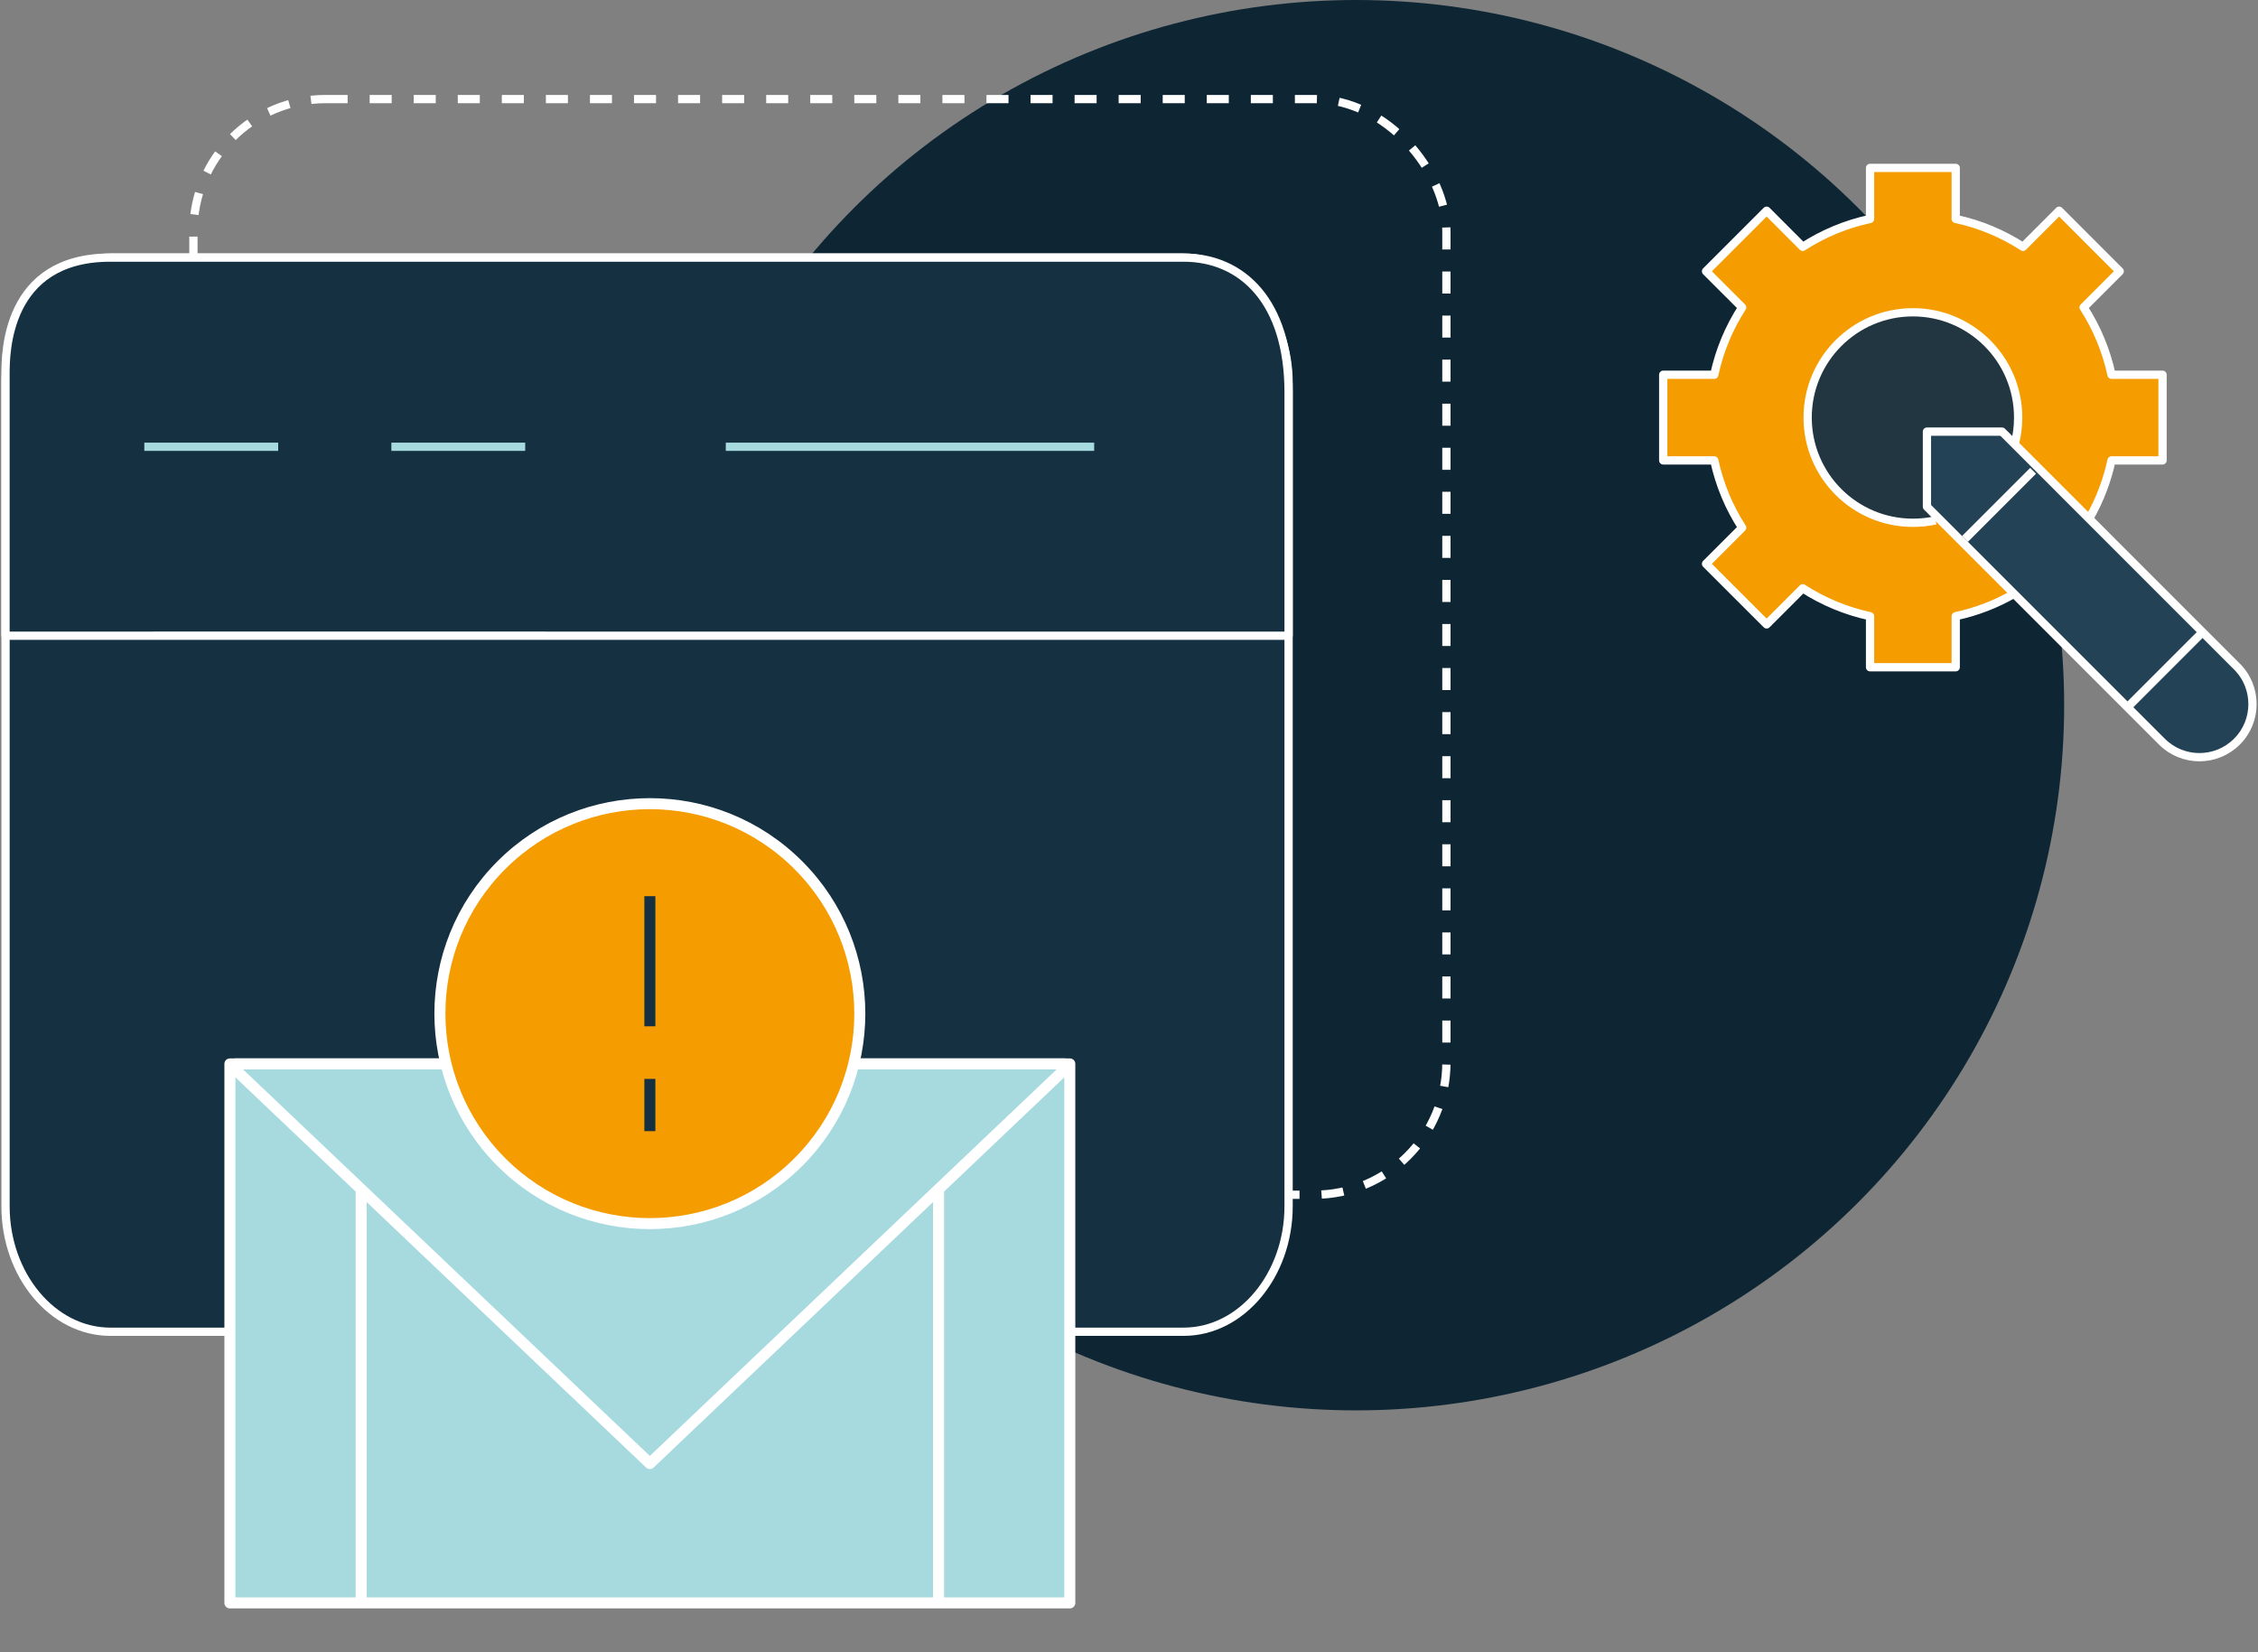 <svg width="410" height="300" viewBox="0 0 410 300" fill="none" xmlns="http://www.w3.org/2000/svg">
<rect x="0" y="0" width="410" height="300" fill="#808080" stroke="none"/>
<ellipse cx="246.232" cy="128.042" rx="128.571" ry="128.042" fill="#0E2634"/>
<rect x="35.121" y="17.989" width="227.513" height="198.942" rx="24" stroke="white" stroke-width="1.5" stroke-dasharray="4 4"/>
<path d="M42.753 241.808H20.036C9.575 241.808 1.004 231.553 1.004 219.03V69.551C1 57.029 9.56 46.773 20.032 46.773H214.934C225.407 46.773 233.978 57.029 233.978 69.551V219.027C233.978 231.537 225.407 241.805 214.934 241.805H194.628" fill="#143041"/>
<path d="M42.753 241.808H20.036C9.575 241.808 1.004 231.553 1.004 219.03V69.551C1 57.029 9.56 46.773 20.032 46.773H214.934C225.407 46.773 233.978 57.029 233.978 69.551V219.027C233.978 231.537 225.407 241.805 214.934 241.805H194.628" stroke="white" stroke-width="1.5" stroke-linejoin="round"/>
<path d="M43.362 115.424L1.002 115.425C1 115.424 1.003 115.425 1 115.424V67.953C1 64.301 1.002 46.773 19.993 46.773H214.934C225.582 46.773 233.978 54.791 233.978 71.24V107.406C233.978 111.81 233.978 115.425 233.978 115.425H195.273" fill="#143041"/>
<path d="M43.362 115.424L1.002 115.425C1 115.424 1.003 115.425 1 115.424V67.953C1 64.301 1.002 46.773 19.993 46.773H214.934C225.582 46.773 233.978 54.791 233.978 71.24V107.406C233.978 111.81 233.978 115.425 233.978 115.425H195.273L43.362 115.424Z" stroke="white" stroke-width="1.5" stroke-linejoin="round"/>
<path d="M50.512 81.119H26.205" stroke="#A7DADF" stroke-width="1.5" stroke-linejoin="round"/>
<path d="M198.678 81.119H131.785" stroke="#A7DADF" stroke-width="1.5" stroke-linejoin="round"/>
<path d="M95.367 81.119H71.061" stroke="#A7DADF" stroke-width="1.5" stroke-linejoin="round"/>
<mask id="mask0_725_1997" style="mask-type:luminance" maskUnits="userSpaceOnUse" x="37" y="137" width="162" height="163">
<path d="M38 298.487V138.487H198V298.487H38Z" fill="white" stroke="white" stroke-width="2"/>
</mask>
<g mask="url(#mask0_725_1997)">
<path d="M155.02 193.173H194.251V291.045H41.746V193.173H80.977" fill="#A7DADF"/>
<path d="M155.02 193.173H194.251V291.045H41.746V193.173H80.977" stroke="white" stroke-width="2" stroke-linejoin="round"/>
<path d="M80.974 193.173H42.746V194.235L117.997 265.734L193.248 194.235V193.173H155.017" stroke="white" stroke-width="2" stroke-linejoin="round"/>
<path d="M144.956 211.009C159.843 196.113 159.843 171.974 144.956 157.087C130.069 142.2 105.93 142.2 91.04 157.087C76.153 171.974 76.153 196.113 91.04 211.009C105.928 225.896 130.069 225.896 144.956 211.009Z" fill="#F59C00" stroke="white" stroke-width="2" stroke-linejoin="round"/>
<path d="M118 162.717V186.344" stroke="#143041" stroke-width="2" stroke-linejoin="round"/>
<path d="M118 195.887V205.379" stroke="#143041" stroke-width="2" stroke-linejoin="round"/>
<path d="M65.582 215.636V291.048" stroke="white" stroke-width="2" stroke-linejoin="round"/>
<path d="M170.418 215.636V291.048" stroke="white" stroke-width="2" stroke-linejoin="round"/>
</g>
<path d="M365.668 107.837C362.428 109.697 358.878 111.076 355.114 111.883V121.151H339.558V111.883C335.137 110.935 331.011 109.194 327.333 106.819L320.78 113.372L309.777 102.375L316.336 95.816C313.961 92.144 312.223 88.014 311.272 83.596H302.001V68.041H311.272C312.219 63.62 313.961 59.494 316.336 55.815L309.777 49.262L320.78 38.26L327.333 44.819C331.011 42.444 335.134 40.699 339.558 39.755V30.487H355.114V39.755C359.535 40.699 363.661 42.444 367.333 44.819L373.892 38.26L384.889 49.262L378.336 55.815C380.711 59.494 382.449 63.617 383.4 68.041H392.668V83.596H383.4C382.609 87.275 381.275 90.745 379.479 93.927" fill="#F59C00"/>
<path d="M365.668 107.837C362.428 109.697 358.878 111.076 355.114 111.883V121.151H339.558V111.883C335.137 110.935 331.011 109.194 327.333 106.819L320.78 113.372L309.777 102.375L316.336 95.816C313.961 92.144 312.223 88.014 311.272 83.596H302.001V68.041H311.272C312.219 63.62 313.961 59.494 316.336 55.815L309.777 49.262L320.78 38.26L327.333 44.819C331.011 42.444 335.134 40.699 339.558 39.755V30.487H355.114V39.755C359.535 40.699 363.661 42.444 367.333 44.819L373.892 38.26L384.889 49.262L378.336 55.815C380.711 59.494 382.449 63.617 383.4 68.041H392.668V83.596H383.4C382.609 87.275 381.275 90.745 379.479 93.927" stroke="white" stroke-width="1.5" stroke-linejoin="round"/>
<path d="M351.448 94.481C350.123 94.772 348.749 94.923 347.337 94.923C336.783 94.923 328.226 86.369 328.226 75.814C328.226 65.259 336.786 56.702 347.337 56.702C357.889 56.702 366.449 65.263 366.449 75.814C366.449 77.463 366.238 79.063 365.847 80.587" fill="#223642"/>
<path d="M351.448 94.481C350.123 94.772 348.749 94.923 347.337 94.923C336.783 94.923 328.226 86.369 328.226 75.814C328.226 65.259 336.786 56.702 347.337 56.702C357.889 56.702 366.449 65.263 366.449 75.814C366.449 77.463 366.238 79.063 365.847 80.587" stroke="white" stroke-width="1.5" stroke-linejoin="round"/>
<path d="M409 127.842C409 125.377 408.062 122.908 406.176 121.026L363.522 78.369H349.888V92.003L392.549 134.657C396.31 138.425 402.415 138.425 406.176 134.657C408.062 132.781 409 130.316 409 127.842Z" fill="#234255" stroke="white" stroke-width="1.5" stroke-linejoin="round"/>
<path d="M386.304 128.415L399.705 115.008" stroke="white" stroke-width="1.5" stroke-linejoin="round"/>
<path d="M356.795 97.852L369.162 85.485" stroke="white" stroke-width="1.5" stroke-linejoin="round"/>
</svg>
